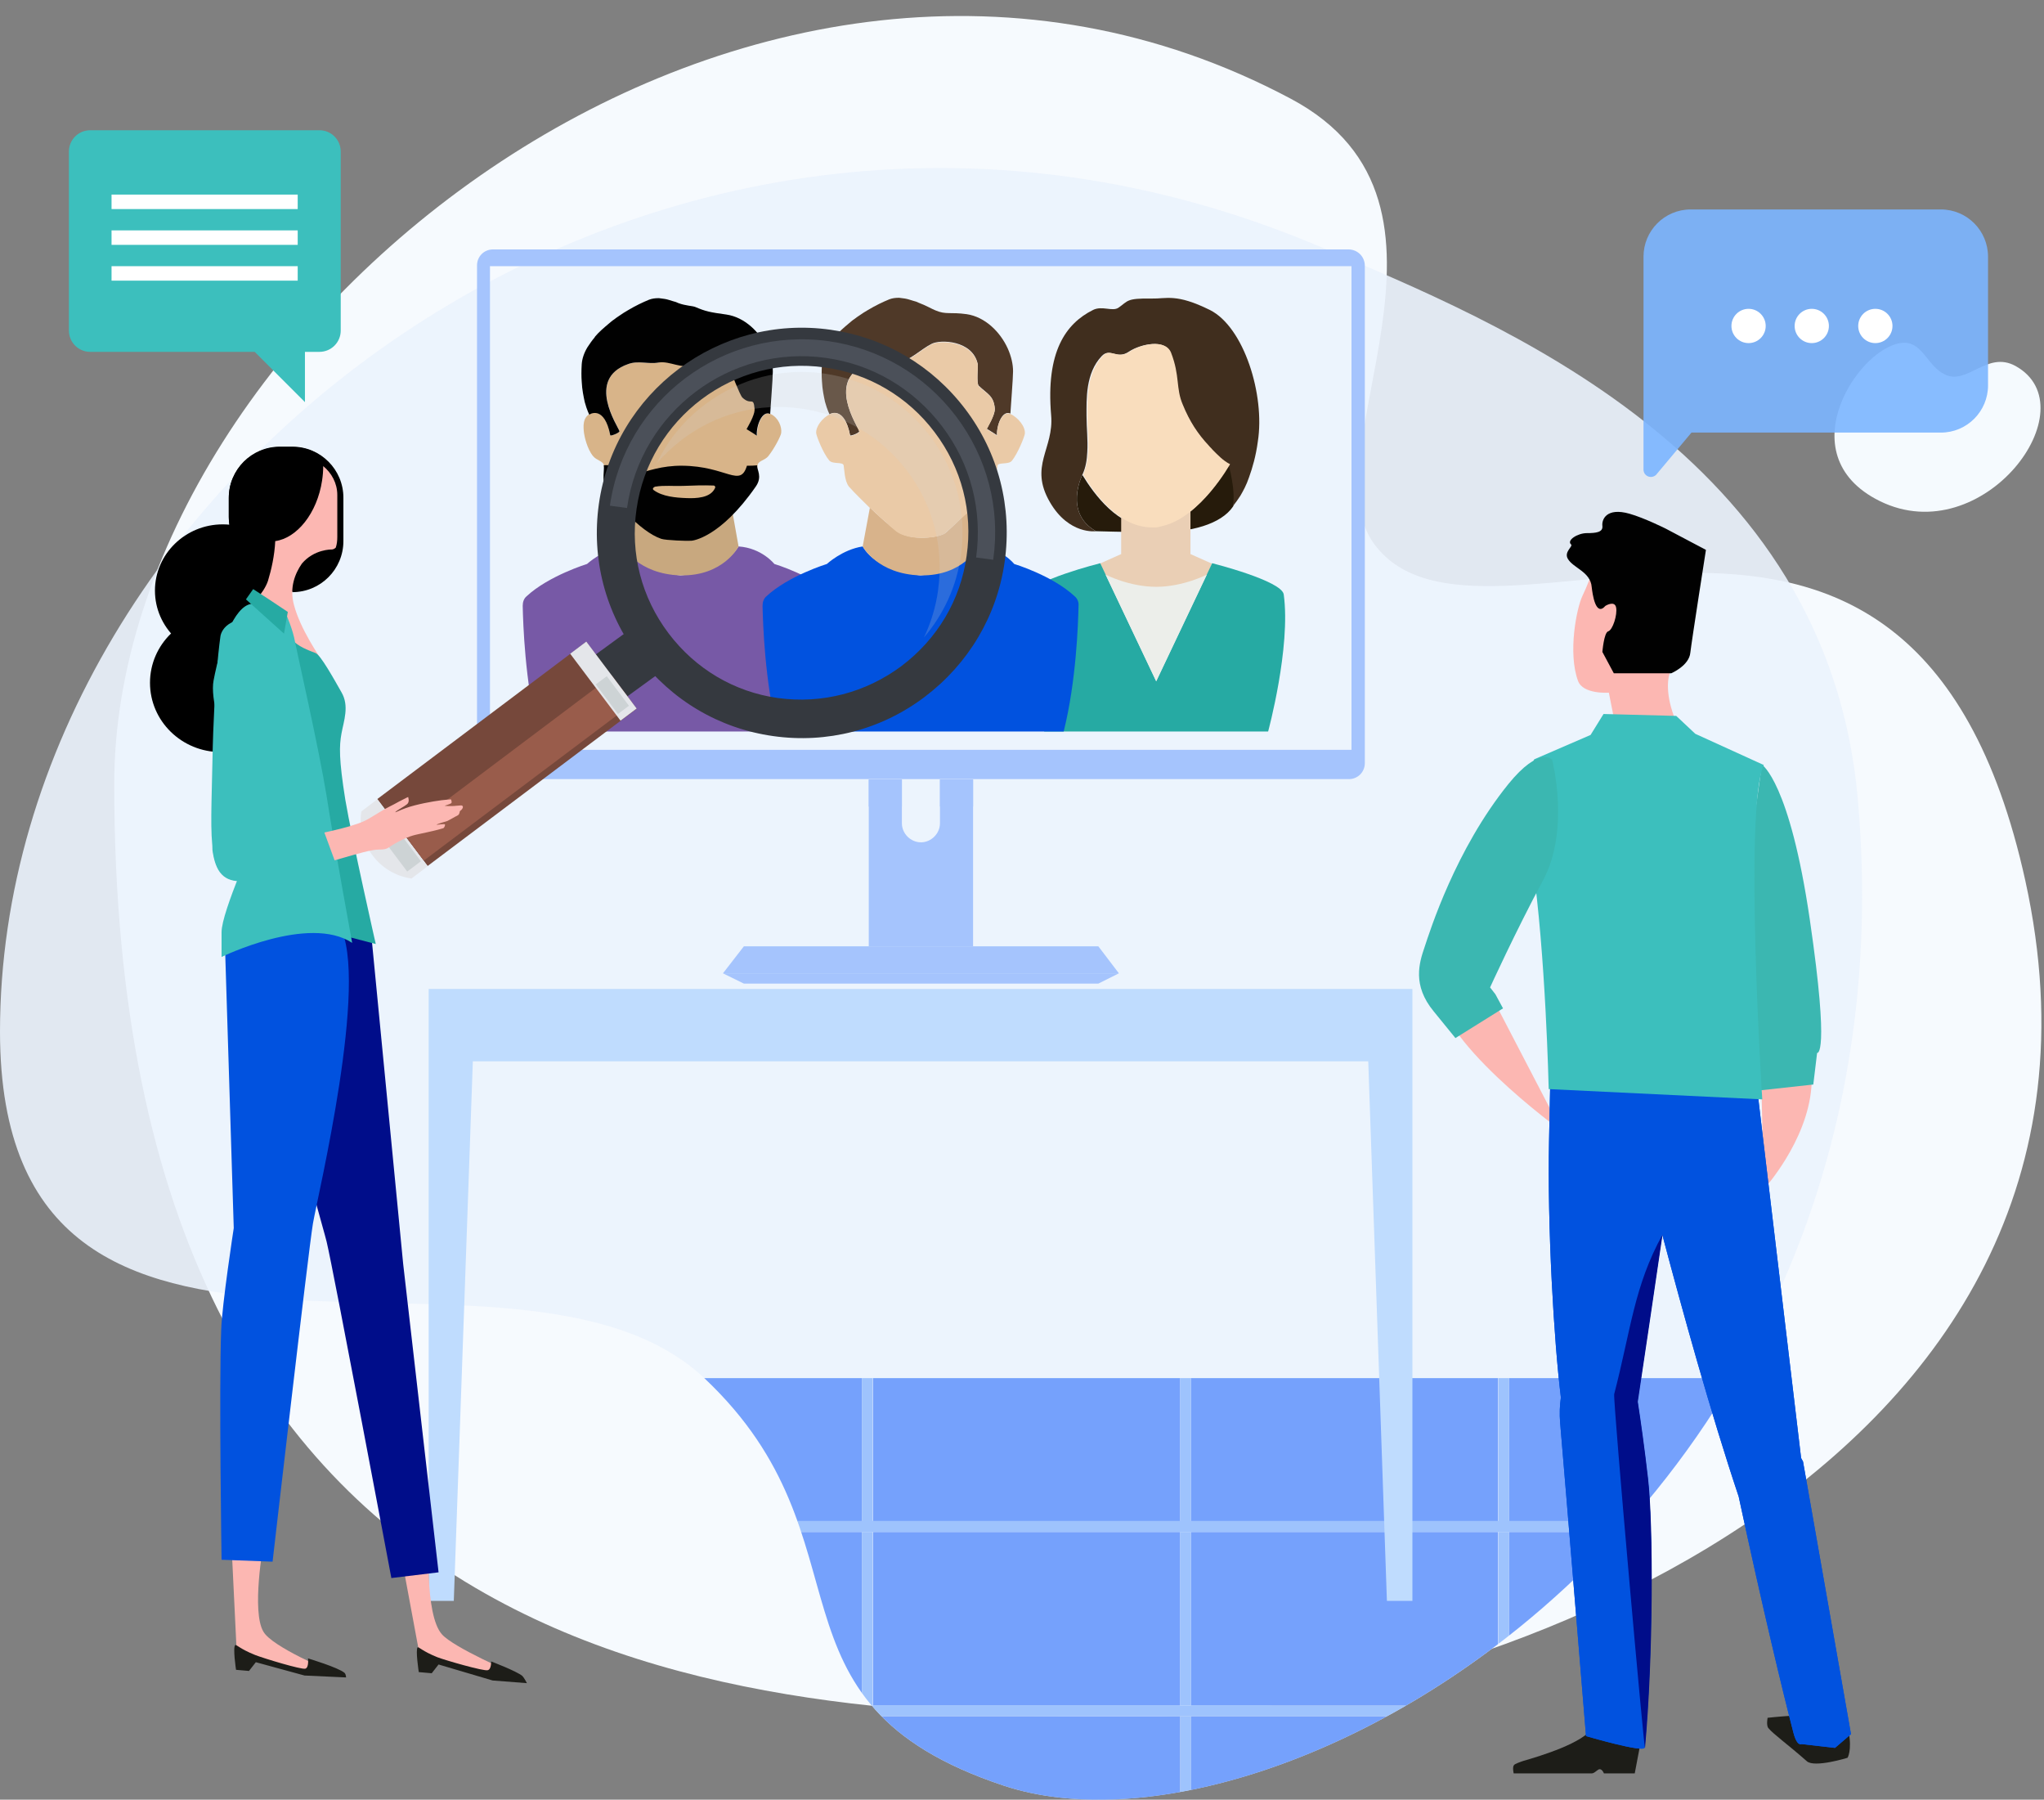 <?xml version="1.0" encoding="utf-8"?>
<!-- Generator: Adobe Illustrator 19.2.0, SVG Export Plug-In . SVG Version: 6.00 Build 0)  -->
<svg version="1.1" xmlns="http://www.w3.org/2000/svg" xmlns:xlink="http://www.w3.org/1999/xlink" x="0px" y="0px" width="536.9px"
	 height="472.6px" viewBox="0 0 536.9 472.6" style="enable-background:new 0 0 536.9 472.6;" xml:space="preserve">
<rect x="0" y="0" width="536.9" height="472.6" fill="#808080" stroke="none"/>
<style type="text/css">
	.st0{fill:#F6FAFE;}
	.st1{opacity:0.9;fill:#EBF3FD;}
	.st2{fill:#7759A6;}
	.st3{fill:#4F3928;}
	.st4{fill:#C8A87F;}
	.st5{fill:#D8B489;}
	.st6{fill:#010101;}
	.st7{clip-path:url(#SVGID_2_);}
	.st8{fill:#75A1FC;}
	.st9{fill:#9EC3FD;}
	.st10{fill:#F5FAFE;}
	.st11{fill:#261B0B;}
	.st12{fill:#EACFB5;}
	.st13{fill:#26AAA3;}
	.st14{fill:#ECEEEA;}
	.st15{fill:#402E1E;}
	.st16{fill:#F9DDBD;}
	.st17{fill:#A5C4FD;}
	.st18{fill:#BFDCFE;}
	.st19{fill:#AC2D37;}
	.st20{fill:#0152DF;}
	.st21{fill:#D8B38B;}
	.st22{fill:#EACAA7;}
	.st23{fill:#FCB7B2;}
	.st24{fill:#1D1D18;}
	.st25{fill:#000D8A;}
	.st26{fill:#3CBFBD;}
	.st27{fill:#3BB7B1;}
	.st28{fill:none;}
	.st29{fill:#35393F;}
	.st30{opacity:0.2;fill:#D6D6D6;}
	.st31{fill:#4B5059;}
	.st32{fill:#76483B;}
	.st33{fill:#995C4B;}
	.st34{fill:#E4E6EA;}
	.st35{fill:#CDD3D5;}
	.st36{opacity:0.9;fill:#7BB5FF;}
	.st37{fill:#FFFFFF;}
</style>
<g id="Layer_2">
</g>
<g id="Layer_4">
</g>
<g id="Layer_3">
	<path class="st0" d="M339,25.9c-141-75-309,59-309,180c0,236,163,245,269,245c80,0,267.6-62.1,233-219.6
		c-30-136.4-142.3-49.8-171-88.4C343.2,119,391.4,53.7,339,25.9z"/>
	<path class="st1" d="M0,270.9c0,113,135,44,185,91c45.5,42.8,12.6,85,78.6,107c73.1,24.3,240.8-72.2,224.4-259
		c-8-91-94.5-125.2-141-145C174-8.6,0,125.4,0,270.9z"/>
	<g>
		<path class="st2" d="M219.3,156.6c-5.9-5.5-15.9-8.5-15.9-8.5s-3.3-4.2-9.4-4.6l0,0c-4.1,6.8-15.2,7.6-15.2,7.6v0v0
			c0,0-11.2-0.8-15.2-7.6l0,0l0,0c-5.3,0.8-9.4,4.6-9.4,4.6s-10.1,3.1-15.9,8.5c-0.7,0.6-1,1.5-1,2.5c0.1,4.7,0.6,19.8,3.9,33h37.6
			h37.6c3.3-13.2,3.8-28.3,3.9-33C220.4,158.1,220,157.2,219.3,156.6z M185,161.1"/>
		<path class="st3" d="M154.8,90.1c0.1-0.1,0.1-0.1,0.2-0.2C154.9,90,154.8,90.1,154.8,90.1z"/>
		<path class="st4" d="M172.2,139.2c-1.9-1.5-4.3-3.6-6.7-5.9l-1.9,10.2c0,0,3.9,7.3,15.2,7.6c11.3,0.2,15.2-7.6,15.2-7.6l-1.8-10.1
			c-2.5,2.5-5,4.9-6.8,6.5C184.1,141.1,176,142.4,172.2,139.2z"/>
		<path class="st5" d="M202.4,108.7c-2.2-1-3.7,3.3-3.5,5.7c0,0-2.3-1.5-2.7-1.7c0-0.1,2.2-3.7,2.1-5.4c-0.3-3.3-1.9-3.7-4.2-5.9
			c-0.7-0.7-0.8-3.3-1-3.7c-1.5-6.2-9-6.1-11.2-5c-2.7,1.4-5.9,2-8.9,2.5c-2.8,0.5-5.3-0.6-8,0.4c-11.2,3.9-2.6,16.3-2.3,17.6
			c0.1,0.5-2.4,1.4-2.4,1.1c-1.5-7.7-5.1-5.7-5.2-5.7l0,0c-2.1,1-1.9,3.4-1.7,5.1c0.1,0.8,0.8,4.2,2.4,6.1c0.9,1.1,2.6,1.3,2.8,2.3
			c0.2,1,0.2,4.1,1.4,5.6c1.7,1.9,3.6,3.7,5.4,5.5l0,0c0.1,0.1,0.2,0.2,0.4,0.3c0.4,0.4,0.8,0.7,1.1,1c0.2,0.2,0.4,0.4,0.6,0.6
			c0.4,0.3,0.7,0.7,1.1,1c0.2,0.2,0.4,0.3,0.6,0.5c0.4,0.3,0.7,0.6,1.1,1c0.1,0.1,0.3,0.3,0.4,0.4c0.5,0.4,1,0.8,1.4,1.2
			c0.7,0.6,1.6,1,2.5,1.3c1.3,0.4,2.6,0.6,4,0.6c1,0,2,0,2.9-0.2c0.3,0,0.6-0.1,0.9-0.1c1.4-0.3,2.5-0.6,2.9-1
			c0.3-0.3,0.7-0.7,1.1-1c0.1-0.1,0.1-0.1,0.2-0.2c0.4-0.3,0.8-0.7,1.2-1.1c0.1-0.1,0.2-0.2,0.4-0.3c0.4-0.4,0.8-0.8,1.2-1.2
			c0.1-0.1,0.2-0.2,0.4-0.3c0.3-0.3,0.7-0.7,1.1-1c0.1-0.1,0.3-0.3,0.4-0.4c0.3-0.3,0.6-0.6,1-1l0,0c1.8-1.8,3.7-3.7,5.3-5.6
			c1.3-1.4,1.2-4.5,1.4-5.6s1.9-1.2,2.8-2.3c1.6-2,3.3-5.3,3.4-6.1C205.4,112.1,204.5,109.7,202.4,108.7z"/>
		<path class="st5" d="M157.7,111.8c0,0.1-0.1,0.1-0.1,0.2c0.1,0,0.2,0,0.4,0.2c0.2,0.2,0.4,0.3,0.7,0.4c0.4-0.1,0.7-0.2,1.1-0.3
			c-0.6-1.8-1.3-2.7-1.9-3.3C158.1,109.8,158.1,110.8,157.7,111.8z"/>
		<path class="st6" d="M196.2,122.3c-1.8,5.9-5.3,0.1-17,0c-10.7-0.1-15.3,5.9-17.3-0.1c-0.1,0-3.4-0.1-3.3,0c0.2,1-0.5,3.9,0.4,5.6
			c1.8,3.2,9,11.8,14.7,13.7c1.2,0.4,7,0.6,7.9,0.5c0.3,0,7.6-0.8,16.9-14.2c1.9-2.7,0.2-4.5,0.4-5.6c0,0,0,0,0,0
			C198,122.3,197.1,122.3,196.2,122.3z M187.8,128.2c-1.2,2.6-5,2.7-7.5,2.6c-2.8-0.1-6.3-0.4-8.6-2.1c-0.4-0.3-0.1-0.7,0.2-0.8
			c0.1-0.1,0.1-0.1,0.2-0.1c2.4-0.4,4.8-0.1,7.3-0.2c2.7-0.1,5.3-0.2,8-0.1C187.8,127.5,188,127.9,187.8,128.2z"/>
		<path class="st6" d="M160.3,114.3c0.1,0.3,2.6-0.7,2.4-1.1c-0.4-1.3-8.9-13.7,2.3-17.6c2.7-1,5.3,0.1,8-0.4c3-0.5,6.2,1.9,8.9,0.5
			c2.2-1.2,8.5-4.7,9.9,1.5c0.2,0.3,2.5,6.5,3.2,7.2c2.3,2.2,2.9-0.4,3.2,2.9c0.2,1.7-2.1,5.3-2.1,5.4c0.4,0.2,2.7,1.7,2.7,1.7
			c-0.2-2.4,1.3-6.7,3.5-5.7c0.1-1.8,0.7-9.3,0.7-11.1c0-1.9-0.5-4-1.4-6c-2-4.4-6-8.3-10.8-9c-4.3-0.6-5.4-0.8-8.2-2
			c-0.8-0.3-2.5-0.3-4.4-1c-0.4-0.2-0.9-0.4-1.4-0.5c-0.7-0.2-1.5-0.5-2.2-0.6c-0.5-0.1-1-0.1-1.5-0.2c0,0-0.1,0-0.1,0
			c-0.9,0-1.7,0.1-2.5,0.4c-1.7,0.7-3.6,1.6-5.6,2.8c-0.7,0.4-1.5,0.9-2.2,1.4c-0.5,0.3-1,0.7-1.4,1c-0.5,0.3-0.9,0.7-1.4,1.1
			c-1.3,1.1-2.6,2.2-3.6,3.4c0,0.1-0.1,0.1-0.1,0.2c-0.7,0.8-1.3,1.7-1.9,2.6c-0.9,1.5-1.4,3-1.5,4.5c-0.1,1.7-0.1,3.2,0,4.5
			c0.1,2.2,0.5,4,0.8,5.4c0.6,2.2,1.2,3.3,1.2,3.3C155.1,108.6,158.8,106.6,160.3,114.3z"/>
	</g>
	<g>
		<defs>
			<path id="SVGID_1_" d="M263.6,468.9c49.4,16.5,142.1-22.4,191.9-107H185C230.5,404.7,197.6,446.9,263.6,468.9z"/>
		</defs>
		<clipPath id="SVGID_2_">
			<use xlink:href="#SVGID_1_"  style="overflow:visible;"/>
		</clipPath>
		<g class="st7">
			<rect x="396.4" y="450.7" class="st8" width="59.1" height="38.2"/>
			<rect x="312.8" y="361.9" class="st8" width="80.7" height="37.6"/>
			<rect x="164.5" y="450.7" class="st8" width="61.9" height="38.2"/>
			<rect x="312.8" y="450.7" class="st8" width="80.7" height="38.2"/>
			<rect x="396.4" y="402.3" class="st8" width="59.1" height="45.6"/>
			<rect x="396.4" y="361.9" class="st8" width="59.1" height="37.6"/>
			<rect x="229.3" y="361.9" class="st8" width="80.7" height="37.6"/>
			<rect x="312.8" y="402.3" class="st8" width="80.7" height="45.6"/>
			<rect x="164.5" y="402.3" class="st8" width="61.9" height="45.6"/>
			<rect x="229.3" y="402.3" class="st8" width="80.7" height="45.6"/>
			<rect x="164.5" y="361.9" class="st8" width="61.9" height="37.6"/>
			<rect x="229.3" y="450.7" class="st8" width="80.7" height="38.2"/>
			<g>
				<rect x="226.4" y="361.9" class="st9" width="2.8" height="37.6"/>
				<rect x="226.4" y="402.3" class="st9" width="2.8" height="45.6"/>
				<rect x="226.4" y="450.7" class="st9" width="2.8" height="38.2"/>
				<rect x="310" y="361.9" class="st9" width="2.8" height="37.6"/>
				<rect x="310" y="402.3" class="st9" width="2.8" height="45.6"/>
				<rect x="310" y="450.7" class="st9" width="2.8" height="38.2"/>
				<rect x="393.6" y="361.9" class="st9" width="2.8" height="37.6"/>
				<rect x="393.6" y="402.3" class="st9" width="2.8" height="45.6"/>
				<rect x="393.6" y="450.7" class="st9" width="2.8" height="38.2"/>
				<polygon class="st9" points="393.6,399.4 312.8,399.4 310,399.4 229.3,399.4 226.4,399.4 164.5,399.4 164.5,402.3 226.4,402.3 
					229.3,402.3 310,402.3 312.8,402.3 393.6,402.3 396.4,402.3 455.5,402.3 455.5,399.4 396.4,399.4 				"/>
				<polygon class="st9" points="393.6,447.9 312.8,447.9 310,447.9 229.3,447.9 226.4,447.9 164.5,447.9 164.5,450.7 226.4,450.7 
					229.3,450.7 310,450.7 312.8,450.7 393.6,450.7 396.4,450.7 455.5,450.7 455.5,447.9 396.4,447.9 				"/>
			</g>
		</g>
	</g>
	<path class="st10" d="M500.3,90c-11.2-0.1-31.5,29.3-6.5,41.6c27.1,13.3,55.3-24.6,35.6-35.5c-7.5-4.1-12.7,5.2-18.6,2.2
		C506.3,96.1,505.1,90.1,500.3,90z"/>
	<g>
		<path class="st11" d="M322.9,121.9c0,0-7.6,13.9-17.6,16.2c0,0,0,0-0.1,0c-0.3,0.1-0.6,0.1-0.8,0.2c-0.1,0-0.3,0-0.4,0.1
			c-0.2,0-0.4,0.1-0.6,0.1c-0.3,0-0.7,0-1,0c-8.7,0-15-8.7-18.1-13.8c0,0-5,10,3.6,14.8c0,0,6.9,0.2,15.8,0.3c9.1,0,17-2.1,20.2-6.8
			C325,128.8,322.9,121.9,322.9,121.9z"/>
		<path class="st12" d="M312.7,145.5v-16h-9.1h-9.1v16l-5.6,2.5c2.5,9.4,14.7,6.2,14.7,6.2s12.2,3.2,14.7-6.2L312.7,145.5z"/>
		<path class="st13" d="M337.2,156.1c-0.5-3.6-18.8-8.2-18.8-8.2l-14.7,31l-14.7-31c0,0-18.3,4.6-18.8,8.2c-2,13.9,4.1,36,4.1,36
			h29.4h29.4C333.1,192.1,339.1,170,337.2,156.1z"/>
		<path class="st14" d="M303.7,154.1c-7.1,0-13.3-3.2-13.3-3.2l13.3,28l13.3-28C317,150.9,310.8,154.1,303.7,154.1z"/>
		<path class="st15" d="M317.8,81.4c-8.9-4.4-11.4-2.9-15.3-3c-6.7-0.1-6.1,0.6-8.7,2.4c-1.6,1.1-4.3-0.6-6.7,0.6
			c-7.2,3.6-12.4,11-11,27.6c0.8,8.9-5.9,13.3-0.3,22.9c5,8.6,12.1,7.6,12.1,7.6c-8.6-4.8-3.6-14.8-3.6-14.8c0.9-1.9,1.2-3.9,1.3-6
			c0.2-3.1-0.2-6.3-0.2-9.5c0-4.3-0.3-11.2,4-15.7c2.2-2.3,3.9,1.1,7.2-1.2c2.9-1.9,9.4-3.4,10.8,0.3c2.4,6.2,1.2,9.2,3.1,13.7
			c1.9,4.4,4,7.7,6.8,10.7c0.3,0.4,0.7,0.7,1,1.1c1.4,1.4,2.8,2.9,4.4,3.9c0,0,2,6.9,1.1,11c0.8-1,1.4-1.9,2-2.8
			c0.7-1.2,1.6-2.8,2.3-4.9c0.9-2.5,1.8-5.6,2.3-9.4C332.3,103.8,326.8,85.9,317.8,81.4z"/>
		<path class="st16" d="M318.5,118.1c-0.3-0.4-0.7-0.7-1-1.1c-2.9-3.1-5-6.3-6.8-10.7c-1.9-4.4-0.7-7.5-3.1-13.7
			c-1.5-3.7-7.9-2.2-10.8-0.3c-3.3,2.3-5.1-1.1-7.2,1.2c-4.2,4.6-4,11.4-4,15.7c0,3.2,0.4,6.4,0.2,9.5c-0.1,2-0.5,4-1.3,6
			c3.1,5.1,9.4,13.8,18.1,13.8c0.3,0,0.7,0,1,0c0.2,0,0.4,0,0.6-0.1c0.1,0,0.3,0,0.4-0.1c0.3,0,0.6-0.1,0.8-0.2c0,0,0,0,0.1,0
			c9.9-2.4,17.6-16.2,17.6-16.2C321.3,121,319.9,119.5,318.5,118.1z"/>
	</g>
	<g>
		<path class="st17" d="M246.9,204.7v11.5c0,2.7-2.3,5-5,5c-2.7,0-5-2.3-5-5v-11.5h-8.7v43.8h27.4v-43.8H246.9z"/>
		<path class="st17" d="M246.9,204.7h8.7v7.1h-8.7V204.7z M228.2,204.7h8.7v7.1h-8.7V204.7z"/>
		<path class="st17" d="M293.9,255.6H189.9l5.5-7.1h93.1L293.9,255.6z"/>
		<path class="st17" d="M293.9,255.6H189.9l5.5,2.7h93.1L293.9,255.6z"/>
		<g>
			<path class="st17" d="M354.2,65.5H129.5c-2.4,0-4.2,1.9-4.2,4.2v130.7c0,2.4,1.9,4.2,4.2,4.2h224.8c2.4,0,4.2-1.9,4.2-4.2V69.8
				C358.5,67.4,356.6,65.5,354.2,65.5z M355,196.9H128.7V69.9H355V196.9z"/>
		</g>
	</g>
	<g>
		<polygon class="st18" points="112.6,259.7 112.6,284.1 112.6,308.4 112.6,420.4 119.2,420.4 124.2,278.7 359.4,278.7 364.3,420.4 
			371,420.4 371,308.4 371,284.1 371,259.7 		"/>
	</g>
	<path class="st19" d="M1123.2,109.7"/>
	<g>
		<path class="st20" d="M282.3,156.6c-5.9-5.5-15.9-8.5-15.9-8.5s-3.3-4.2-9.4-4.6l0,0c-4.1,6.8-15.2,7.6-15.2,7.6v0v0
			c0,0-11.2-0.8-15.2-7.6l0,0l0,0c-5.3,0.8-9.4,4.6-9.4,4.6s-10.1,3.1-15.9,8.5c-0.7,0.6-1,1.5-1,2.5c0.1,4.7,0.6,19.8,3.9,33h37.6
			h37.6c3.3-13.2,3.8-28.3,3.9-33C283.4,158.1,283,157.2,282.3,156.6z M248,161.1"/>
		<path class="st3" d="M217.8,90.1c0.1-0.1,0.1-0.1,0.2-0.2C217.9,90,217.8,90.1,217.8,90.1z"/>
		<path class="st3" d="M223.3,114.3c0.1,0.3,2.6-0.7,2.4-1.1c-0.4-1.3-8.9-13.7,2.3-17.6c2.7-1,5.3,0.1,8-0.4c3-0.5,5.9-3.5,8.7-4.9
			c2.2-1.2,10.7-1,12.1,5.2c0.2,0.3-0.4,5.2,0.3,5.8c2.3,2.2,3.9,2.6,4.2,5.9c0.2,1.7-2.1,5.3-2.1,5.4c0.4,0.2,2.7,1.7,2.7,1.7
			c-0.2-2.4,1.3-6.7,3.5-5.7c0.1-1.8,0.7-9.3,0.7-11.1c0-1.9-0.5-4-1.4-6c-2-4.4-6-8.3-10.8-9c-4.3-0.6-5.4,0.2-8.2-1
			c-0.8-0.3-2.5-1.3-4.4-2c-0.4-0.2-0.9-0.4-1.4-0.5c-0.7-0.2-1.5-0.5-2.2-0.6c-0.5-0.1-1-0.1-1.5-0.2c0,0-0.1,0-0.1,0
			c-0.9,0-1.7,0.1-2.5,0.4c-1.7,0.7-3.6,1.6-5.6,2.8c-0.7,0.4-1.5,0.9-2.2,1.4c-0.5,0.3-1,0.7-1.4,1c-0.5,0.3-0.9,0.7-1.4,1.1
			c-1.3,1.1-2.6,2.2-3.6,3.4c0,0.1-0.1,0.1-0.1,0.2c-0.7,0.8-1.3,1.7-1.9,2.6c-0.9,1.5-1.4,3-1.5,4.5c-0.1,1.7-0.1,3.2,0,4.5
			c0.1,2.2,0.5,4,0.8,5.4c0.6,2.2,1.2,3.3,1.2,3.3C218.1,108.6,221.8,106.6,223.3,114.3z"/>
		<path class="st21" d="M235.2,139.2c-1.9-1.5-4.3-3.6-6.7-5.9l-1.9,10.2c0,0,3.9,7.3,15.2,7.6c11.3,0.2,15.2-7.6,15.2-7.6
			l-1.8-10.1c-2.5,2.5-5,4.9-6.8,6.5C247.1,141.1,239,142.4,235.2,139.2z"/>
		<path class="st22" d="M265.4,108.7c-2.2-1-3.7,3.3-3.5,5.7c0,0-2.3-1.5-2.7-1.7c0-0.1,2.2-3.7,2.1-5.4c-0.3-3.3-1.9-3.7-4.2-5.9
			c-0.7-0.7-0.1-5.5-0.3-5.8c-1.5-6.2-9.9-6.3-12.1-5.2c-2.7,1.4-5.7,4.4-8.7,4.9c-2.8,0.5-5.3-0.6-8,0.4
			c-11.2,3.9-2.6,16.3-2.3,17.6c0.1,0.5-2.4,1.4-2.4,1.1c-1.5-7.7-5.1-5.7-5.2-5.7v0c-2.1,1-3.9,3.4-3.7,5.1
			c0.1,0.8,1.8,5.2,3.4,7.1c0.9,1.1,3.6,0.3,3.8,1.3s0.2,4.1,1.4,5.6c1.7,1.9,3.6,3.7,5.4,5.5l0,0c0.1,0.1,0.2,0.2,0.4,0.3
			c0.4,0.4,0.8,0.7,1.1,1c0.2,0.2,0.4,0.4,0.6,0.6c0.4,0.3,0.7,0.7,1.1,1c0.2,0.2,0.4,0.3,0.6,0.5c0.4,0.3,0.7,0.6,1.1,1
			c0.1,0.1,0.3,0.3,0.4,0.4c0.5,0.4,1,0.8,1.4,1.2c0.9,0.8,2.2,1.3,3.5,1.6c2.3,0.5,4.9,0.4,6.8,0.1c1.4-0.3,2.5-0.6,2.9-1
			c0.3-0.3,0.7-0.7,1.1-1c0.1-0.1,0.1-0.1,0.2-0.2c0.4-0.3,0.8-0.7,1.2-1.1c0.1-0.1,0.2-0.2,0.4-0.3c0.4-0.4,0.8-0.8,1.2-1.2
			c0.1-0.1,0.2-0.2,0.4-0.3c0.3-0.3,0.7-0.7,1.1-1c0.1-0.1,0.3-0.3,0.4-0.4c0.3-0.3,0.6-0.6,1-1l0,0c1.8-1.8,3.7-3.7,5.3-5.6
			c1.3-1.4,1.2-4.5,1.4-5.6c0.2-1,2.9-0.2,3.8-1.3c1.6-2,3.3-6.3,3.4-7.1C269.4,112.1,267.5,109.7,265.4,108.7z"/>
	</g>
	<g>
		<path class="st23" d="M105.6,409.7l4.7,25.3l16,4.1l8.5,0.3c0,0-15.6-6.7-18.7-10.2c-4.7-5.2-3.4-25.9-3.4-25.9L105.6,409.7z"/>
		<path class="st24" d="M110,439.1l3.4,0.3l1.8-2.3l14.2,4.2l9,0.7c0,0-0.7-1.4-1.2-1.9c-1.6-1.3-8.2-3.8-8.2-3.8s0.1,2.1-0.9,2.3
			c-1,0.3-10.8-2.5-13.2-3.4c-4-1.6-4.9-2.8-5.2-2.6C109.1,433.2,110,439.1,110,439.1z"/>
		<path class="st25" d="M97.7,247.3l8.2,84.6l9.3,81l-12.4,1.5c0,0-15.3-81.3-17-88.3c-1.7-7-19-63.1-12.8-77.9
			C79.3,233.4,97.7,247.3,97.7,247.3z"/>
		<ellipse cx="58" cy="179.3" rx="18.6" ry="18.2"/>
		<path d="M90.2,142.1c0,7.4-6,13.4-13.4,13.4l-3.3-6.4c-7.4,0-13.4-6-13.4-13.4v-5c0-7.4,6-13.4,13.4-13.4h3.3
			c7.4,0,13.4,6,13.4,13.4V142.1z"/>
		<path d="M60.1,135.8v-5c0-7.4,6-13.4,13.4-13.4h3.3c3.1,0,5.9,1,8.1,2.8c0.2,2.9,0,6-0.7,9.1c-2.2,9.8-8.8,17-16,18.8
			C63.5,146,60.1,141.3,60.1,135.8z"/>
		<path d="M76.3,155.1c0,9.6-8,17.4-17.8,17.4s-17.8-7.8-17.8-17.4c0-9.6,8-17.4,17.8-17.4S76.3,145.5,76.3,155.1z"/>
		<path class="st23" d="M84.9,122.4c0,1.2-0.1,2.5-0.3,3.8c-1.3,8.6-6.6,15.1-12.3,15.9c-0.2,3.9-1,7.4-1.9,10.4c-1.1,3.4-5,7-5,7
			c-1,6,19.5,14.8,19,13.8c-0.5-1-5.5-8-7.2-14.5c-1.2-4.5,0.3-8.2,2.1-10.8c3.2-3.8,7.8-3.7,7.8-3.7c0.4,0,0.8-0.2,1.1-0.5
			c0.3-0.9,0.4-1.8,0.4-2.8v-11C88.6,126.9,87.1,124.2,84.9,122.4z"/>
		<path class="st13" d="M89.1,245.4l9.6,2.5c0,0-6.2-27.3-8-37.9c-1.7-10.7-1.6-14.1-1-17.4c0.6-3.3,2.1-7.2,0-10.8
			c-2.1-3.7-5.5-9.8-6.8-10.3c-2.1-0.8-4.5-1.7-6.2-3.5C75.8,167,89.1,245.4,89.1,245.4z"/>
		<path class="st23" d="M60.9,407.5l1.3,26.9l16,4.1l8.5,0.3c0,0-15.2-6.3-17.5-10.3c-3.2-5.3,0-23,0-23L60.9,407.5z"/>
		<path class="st24" d="M62,438.5l3.4,0.3l1.8-2.3L80,440l10.9,0.5c0,0,0-0.8-0.4-1.2c-1.6-1.4-9.6-3.8-9.6-3.8s0.3,2.4-0.7,2.7
			c-1,0.3-10.9-2.7-13.2-3.6c-4-1.6-4.9-2.8-5.2-2.6C61.1,432.6,62,438.5,62,438.5z"/>
		<path class="st20" d="M59.1,248.5l2.3,74c0,0-3.1,20.1-3.3,26.8c-0.6,15.1,0.1,60.3,0.1,60.3l13.4,0.5c0,0,9.4-81.7,10.6-88.8
			c1.2-7.1,14.9-64,7-78.2C81.3,229,59.1,248.5,59.1,248.5z"/>
		<path class="st26" d="M92.5,247.6c0,0-4.7-25.6-6.7-38.5c-2.1-12.9-7.7-37.4-8.3-40.5c-0.5-3.1-2.3-7.2-2.3-7.2s-4.9-3.6-9.3-2.8
			c-4.4,0.8-8,10.6-9.8,20.1c-1.8,9.6,11.4,36.2,11.4,38.5c0,2.3-9.3,22-9.3,27.6c0,5.7,0,6.5,0,6.5S81.1,240.1,92.5,247.6z"/>
		<polygon class="st13" points="66.5,154.7 70.2,157.1 75.6,160.7 74.6,166.4 64.6,157.4 		"/>
	</g>
	<g>
		<g>
			<path class="st24" d="M464.5,453.8c-0.6-0.7-0.2-2.7-0.2-2.7s10.6-1.2,14-0.4c0.9,0.2,2.4,1,3.8,1.8c0.2,0.1,0.7,0.9,0.9,1.1
				c0.4,0.3,0.6-0.2,1,0.1c0.9,0.6,1.6,1.1,1.6,1.1c0.9,4.9-0.3,6.8-0.3,6.8s-8.7,2.7-10.7,0.9C469.5,458,465.8,455.4,464.5,453.8z"
				/>
			<path class="st24" d="M430.9,457.8l-1.5,7.9h-8.1c0,0-0.4-1.1-1.1-1.1c-0.6,0-1.3,1.1-2.1,1.1c-1.7,0-3.6,0-4.3,0
				c-1.5,0-16.2,0-16.2,0s-0.4-1.7,0.1-2.2c0.2-0.3,1.6-0.8,2.5-1.1c4.2-1.2,16.1-4.8,18.1-8.8C420.8,448.8,430.9,457.8,430.9,457.8
				z"/>
			<path class="st23" d="M424.5,191.5l-1.9-9.6c0,0-6.8,0.5-8.1-3.1c-2.7-7.3-0.4-19.1,1.2-22.4c4.6-9.4,6.5-25.8,28-12.7
				c8.2,5-4.4,29-5.4,34.2c-0.9,5.2,1.8,11.2,1.8,11.2l-5,3.8L424.5,191.5z"/>
			<path class="st23" d="M462.6,282.1l0.7,30.2c0,0,11.4-12.5,12.5-26.8C476.9,271.2,463.4,281,462.6,282.1z"/>
			<path class="st23" d="M392.2,262.4l18,34.6c0,0-34.4-24.9-32.3-38.6C380.1,244.7,392.2,262.4,392.2,262.4z"/>
			<path class="st27" d="M462.8,200.8c0,0,7.3,4.5,12.6,40.8c5.3,36.3,1.9,34.9,1.9,34.9l-1,8.3l-13.7,1.5l-7.4-31.4L462.8,200.8z"
				/>
			<path class="st20" d="M473.6,383.8l-0.5-0.9l-12.9-108.3l-16.4-0.8c0.1-0.6,0.1-1,0.1-1l-36.4-3.3c0,0,0,0-0.6,29.7
				c-0.5,23.2,1.3,53.2,3.1,67.8c-0.3,2-0.4,4.3-0.2,6.6c1.3,15.1,6.8,82.3,6.8,82.3s15.3,4.5,15.4,3c2.2-24,2.2-58.6,0.8-70.7
				c-0.9-7.9-1.9-15-2.7-20.2c1.8-11.9,4.2-28.2,6.5-43.9c5.3,20,12.7,46.8,20.1,68.9c6.4,29.8,11.7,51.7,14.3,61.7
				c1,4.1,2.2,3.3,2.2,3.3l8.8,1l4.2-3.6L473.6,383.8z"/>
			<path class="st20" d="M473.6,383.8l-0.5-0.9l-12.9-108.3l-16.4-0.8c0.1-0.6,0.1-1,0.1-1l-36.4-3.3c0,0,0,0-0.6,29.7
				c-0.5,23.2,1.3,53.2,3.1,67.8c-0.3,2-0.4,4.3-0.2,6.6c1.3,15.1,6.8,82.3,6.8,82.3s15.3,4.5,15.4,3c2.2-24,2.2-58.6,0.8-70.7
				c-0.9-7.9-1.9-15-2.7-20.2c1.8-11.9,4.2-28.2,6.5-43.9c5.3,20,12.7,46.8,20.1,68.9c6.4,29.8,11.7,51.7,14.3,61.7
				c1,4.1,2.2,3.3,2.2,3.3l8.8,1l4.2-3.6L473.6,383.8z"/>
			<path class="st25" d="M424,366.1c-0.3,2,7.9,94.3,8.1,92.9c2.2-24,2.2-58.6,0.8-70.7c-0.9-7.9-1.9-15-2.7-20.2
				c1.8-11.9,4.2-28.2,6.5-43.9C429.2,337.8,428.4,349.2,424,366.1z"/>
			<path class="st26" d="M463.3,200.9l-18-8.2l-5-4.7l-19.1-0.5l-3.4,5.5l-14.8,6.4c0,0-3.7,5.8-0.5,27.1
				c3.5,23.7,4.3,59.5,4.3,59.5l56.1,2.7C462.9,288.8,458,212.4,463.3,200.9z"/>
			<path class="st27" d="M407.7,199.5c0,0-3.3-3.7-11.5,6.4c-13.9,17.2-20.6,38.6-22,42.8c-1.4,4.1-3.3,10,2.4,16.9
				c4.3,5.3,5.7,7,5.7,7l12.5-7.8l-2-3.7l-1.4-1.8c0,0,6.7-14.7,13.9-28.1C412.5,217.9,407.7,199.5,407.7,199.5z"/>
		</g>
		<path class="st6" d="M421.7,159.1c0,0,2.4-1.5,2.8,0.4c0.4,1.9-0.9,6-2.1,6.3c-1.1,0.4-1.5,5.4-1.5,5.4l3,5.6H439c0,0,4.7-2,5-5.4
			c0.4-3.4,4.1-27,4.1-27l-10.6-5.6c0,0-5.6-2.8-9.5-3.9c-6-1.7-7.3,1.5-7.1,3.2c0.2,1.7-1.7,1.9-4.1,1.9c-2.4,0-5.4,1.9-4.1,3
			c0.5,0.5-1.9,1.9-0.9,3.7c1.4,2.5,6,3.4,6.3,7.5C418.3,155.9,419.1,162.1,421.7,159.1z"/>
	</g>
	<g>
		<g>
			<g>
				<path class="st28" d="M172.7,168.4"/>
			</g>
			<g>
				<path class="st29" d="M242.9,183c11.5-8.7,19-21.3,21-35.5c2-14.3-1.6-28.5-10.3-40c-8.7-11.5-21.3-18.9-35.4-20.9
					c-29.4-4.2-56.8,16.4-60.9,45.8c-2,14.3,1.7,28.5,10.4,40c8.7,11.5,21.2,18.9,35.4,20.9C217.2,195.3,231.4,191.7,242.9,183z
					 M175.6,166.3c-7.1-9.4-10.1-21-8.4-32.6c3.4-23.9,25.6-40.6,49.5-37.2c11.5,1.6,21.8,7.7,28.8,17c7.1,9.4,10.1,20.9,8.4,32.5
					c-1.6,11.6-7.7,21.8-17.1,28.9c-9.4,7-20.9,10-32.5,8.4C192.9,181.7,182.7,175.7,175.6,166.3z"/>
				<path class="st30" d="M179.2,115.4c9-6.8,20.1-9.7,31.3-8.1c11.1,1.6,21,7.4,27.8,16.4c6.8,9,9.7,20.1,8.1,31.3l0,0.1
					c-0.6,4.3-1.9,8.5-3.7,12.3c5.2-6.1,8.6-13.5,9.7-21.5l0-0.1c1.6-11.2-1.3-22.3-8.1-31.3c-6.8-9-16.6-14.8-27.8-16.4
					c-11.1-1.6-22.2,1.3-31.3,8.1c-5.5,4.1-9.8,9.4-12.7,15.5C174.5,119.4,176.7,117.3,179.2,115.4z"/>
				<path class="st31" d="M164.7,133.4c3.6-25.3,27.1-43,52.3-39.4c12.2,1.7,23,8.1,30.5,18c7.5,9.9,10.6,22.1,8.9,34.4l0,0l4.5,0.6
					c0,0,0-0.1,0-0.1c1.9-13.4-1.6-26.8-9.8-37.6c-8.2-10.8-20.1-17.8-33.4-19.7c-27.8-3.9-53.5,15.4-57.5,43.2L164.7,133.4
					L164.7,133.4z"/>
			</g>
			<path class="st29" d="M164.2,183.3c3.3-2.4,6.6-4.8,9.9-7.2c1.5-1.1,2.4-2.8,2.7-4.5c-1.1-1.2-2.1-2.4-3.1-3.7
				c-1-1.3-2-2.7-2.8-4.2c-1.7-0.3-3.5,0.2-5,1.3c-3.3,2.4-6.6,4.8-10,7.3c-3.1,2.4-2.7,5.7-0.3,8.8l0,0
				C158,184.3,161.1,185.7,164.2,183.3z"/>
			
				<rect x="98.8" y="187.1" transform="matrix(0.799 -0.601 0.601 0.799 -92.276 119.713)" class="st32" width="68.7" height="22"/>
			
				<rect x="101.7" y="197.3" transform="matrix(0.799 -0.601 0.601 0.799 -93.985 122.211)" class="st33" width="68.7" height="9.1"/>
			
				<rect x="155.9" y="168" transform="matrix(0.799 -0.601 0.601 0.799 -75.76 131.135)" class="st34" width="5.3" height="22"/>
			
				<rect x="158.9" y="177.7" transform="matrix(0.8 -0.601 0.601 0.8 -77.421 133.072)" class="st35" width="3.6" height="9.7"/>
			<path class="st34" d="M108.1,230.7c-8.5-1.2-14.4-9.1-13.2-17.6c1.4-1.1,2.8-2.1,4.2-3.2c4.4,5.9,8.8,11.7,13.2,17.6
				C110.9,228.6,109.5,229.6,108.1,230.7z"/>
			
				<rect x="103.6" y="218.9" transform="matrix(0.799 -0.601 0.601 0.799 -113.202 108.486)" class="st35" width="4.5" height="9.7"/>
		</g>
	</g>
	<g>
		<path class="st23" d="M81.8,219.3c0,0,9.9-1.8,13.9-3.7c1.2-0.6,1.2-0.6,3.8-2.2c2.6-1.6,3.2-1.7,5.3-2.9c2.1-1.1,2.4-1.2,2.4-1.2
			s0.5,1.3-0.3,1.9c-0.7,0.6-2.5,1.5-3,2c-0.5,0.5,1.5-0.8,5-1.7c3.5-0.9,7-1.4,8.5-1.5c1-0.1,1.1-0.1,1.1,0c0.1,0.4,0.3,0.8-0.1,1
			c-0.3,0.2-1.7,0.6-1.6,0.6c0.4,0.1,2.6,0.1,3,0c0.4,0,0.9-0.1,1.3-0.1c0.7,0,0.7,0.8-0.3,1.5c0,0-0.1,0.6-0.3,0.9
			c-0.1,0.1-0.3,0.2-0.4,0.3c-0.2,0.1-0.4,0.2-0.6,0.3c-0.7,0.4-1.4,0.8-2,1.1c-0.3,0.1-2.9,0.8-2.8,1c0,0,2.1-0.3,2.2-0.1
			c0,0.4-0.2,0.9-0.5,1c-0.7,0.2-1.6,0.5-4.4,1.1c-3,0.7-3.8,0.6-7.3,2.4c-3.1,1.6-2.5,2.1-5.2,2.1c-3.5-0.1-16.2,4.8-18.8,4.2
			C78.1,226.7,81.8,219.3,81.8,219.3z"/>
		<path class="st26" d="M72.2,214.8c1-10.9,0.9-39.7,0.9-39.7s1.3-11.6-4.3-12.4c-10.3-1.4-10.9,4.4-10.9,4.4s-1.7,11.3-2.1,32.8
			c-0.4,21.5-1.8,32,8.3,31.4C65.5,231.2,70.6,232.7,72.2,214.8z"/>
		<path class="st26" d="M70.2,215.2c-5.8-0.2-14.8,1.5-14.4,8c0.8,5.8,2.9,8.5,8.2,8.2c10.1-0.6,24.8-3,24.8-3l-4.6-12.5l-11.3-1
			C72.1,215.1,71.2,215.2,70.2,215.2z"/>
	</g>
	<g>
		<path class="st36" d="M509.8,55h-65.7c-6.9,0-12.4,5.6-12.4,12.4v30.9v2.9v22.1c0,1.7,2,2.6,3.3,1.4l9.3-11.1h65.5
			c6.9,0,12.4-5.6,12.4-12.4V67.4C522.2,60.6,516.7,55,509.8,55z"/>
		<circle id="P01" class="st37" cx="459.3" cy="85.6" r="4.5"/>
		<circle id="P02" class="st37" cx="475.9" cy="85.6" r="4.5"/>
		<circle id="P03" class="st37" cx="492.6" cy="85.6" r="4.5"/>
	</g>
	<g>
		<path class="st26" d="M89.5,86.8c0,3.1-2.5,5.6-5.6,5.6h-3.8v13.2L66.9,92.4H23.7c-3.1,0-5.6-2.5-5.6-5.6v-47
			c0-3.1,2.5-5.6,5.6-5.6h60.2c3.1,0,5.6,2.5,5.6,5.6V86.8z"/>
		<rect x="29.3" y="51.1" class="st37" width="48.9" height="3.8"/>
		<rect x="29.3" y="60.5" class="st37" width="48.9" height="3.8"/>
		<rect x="29.3" y="69.9" class="st37" width="48.9" height="3.8"/>
	</g>
</g>
</svg>
